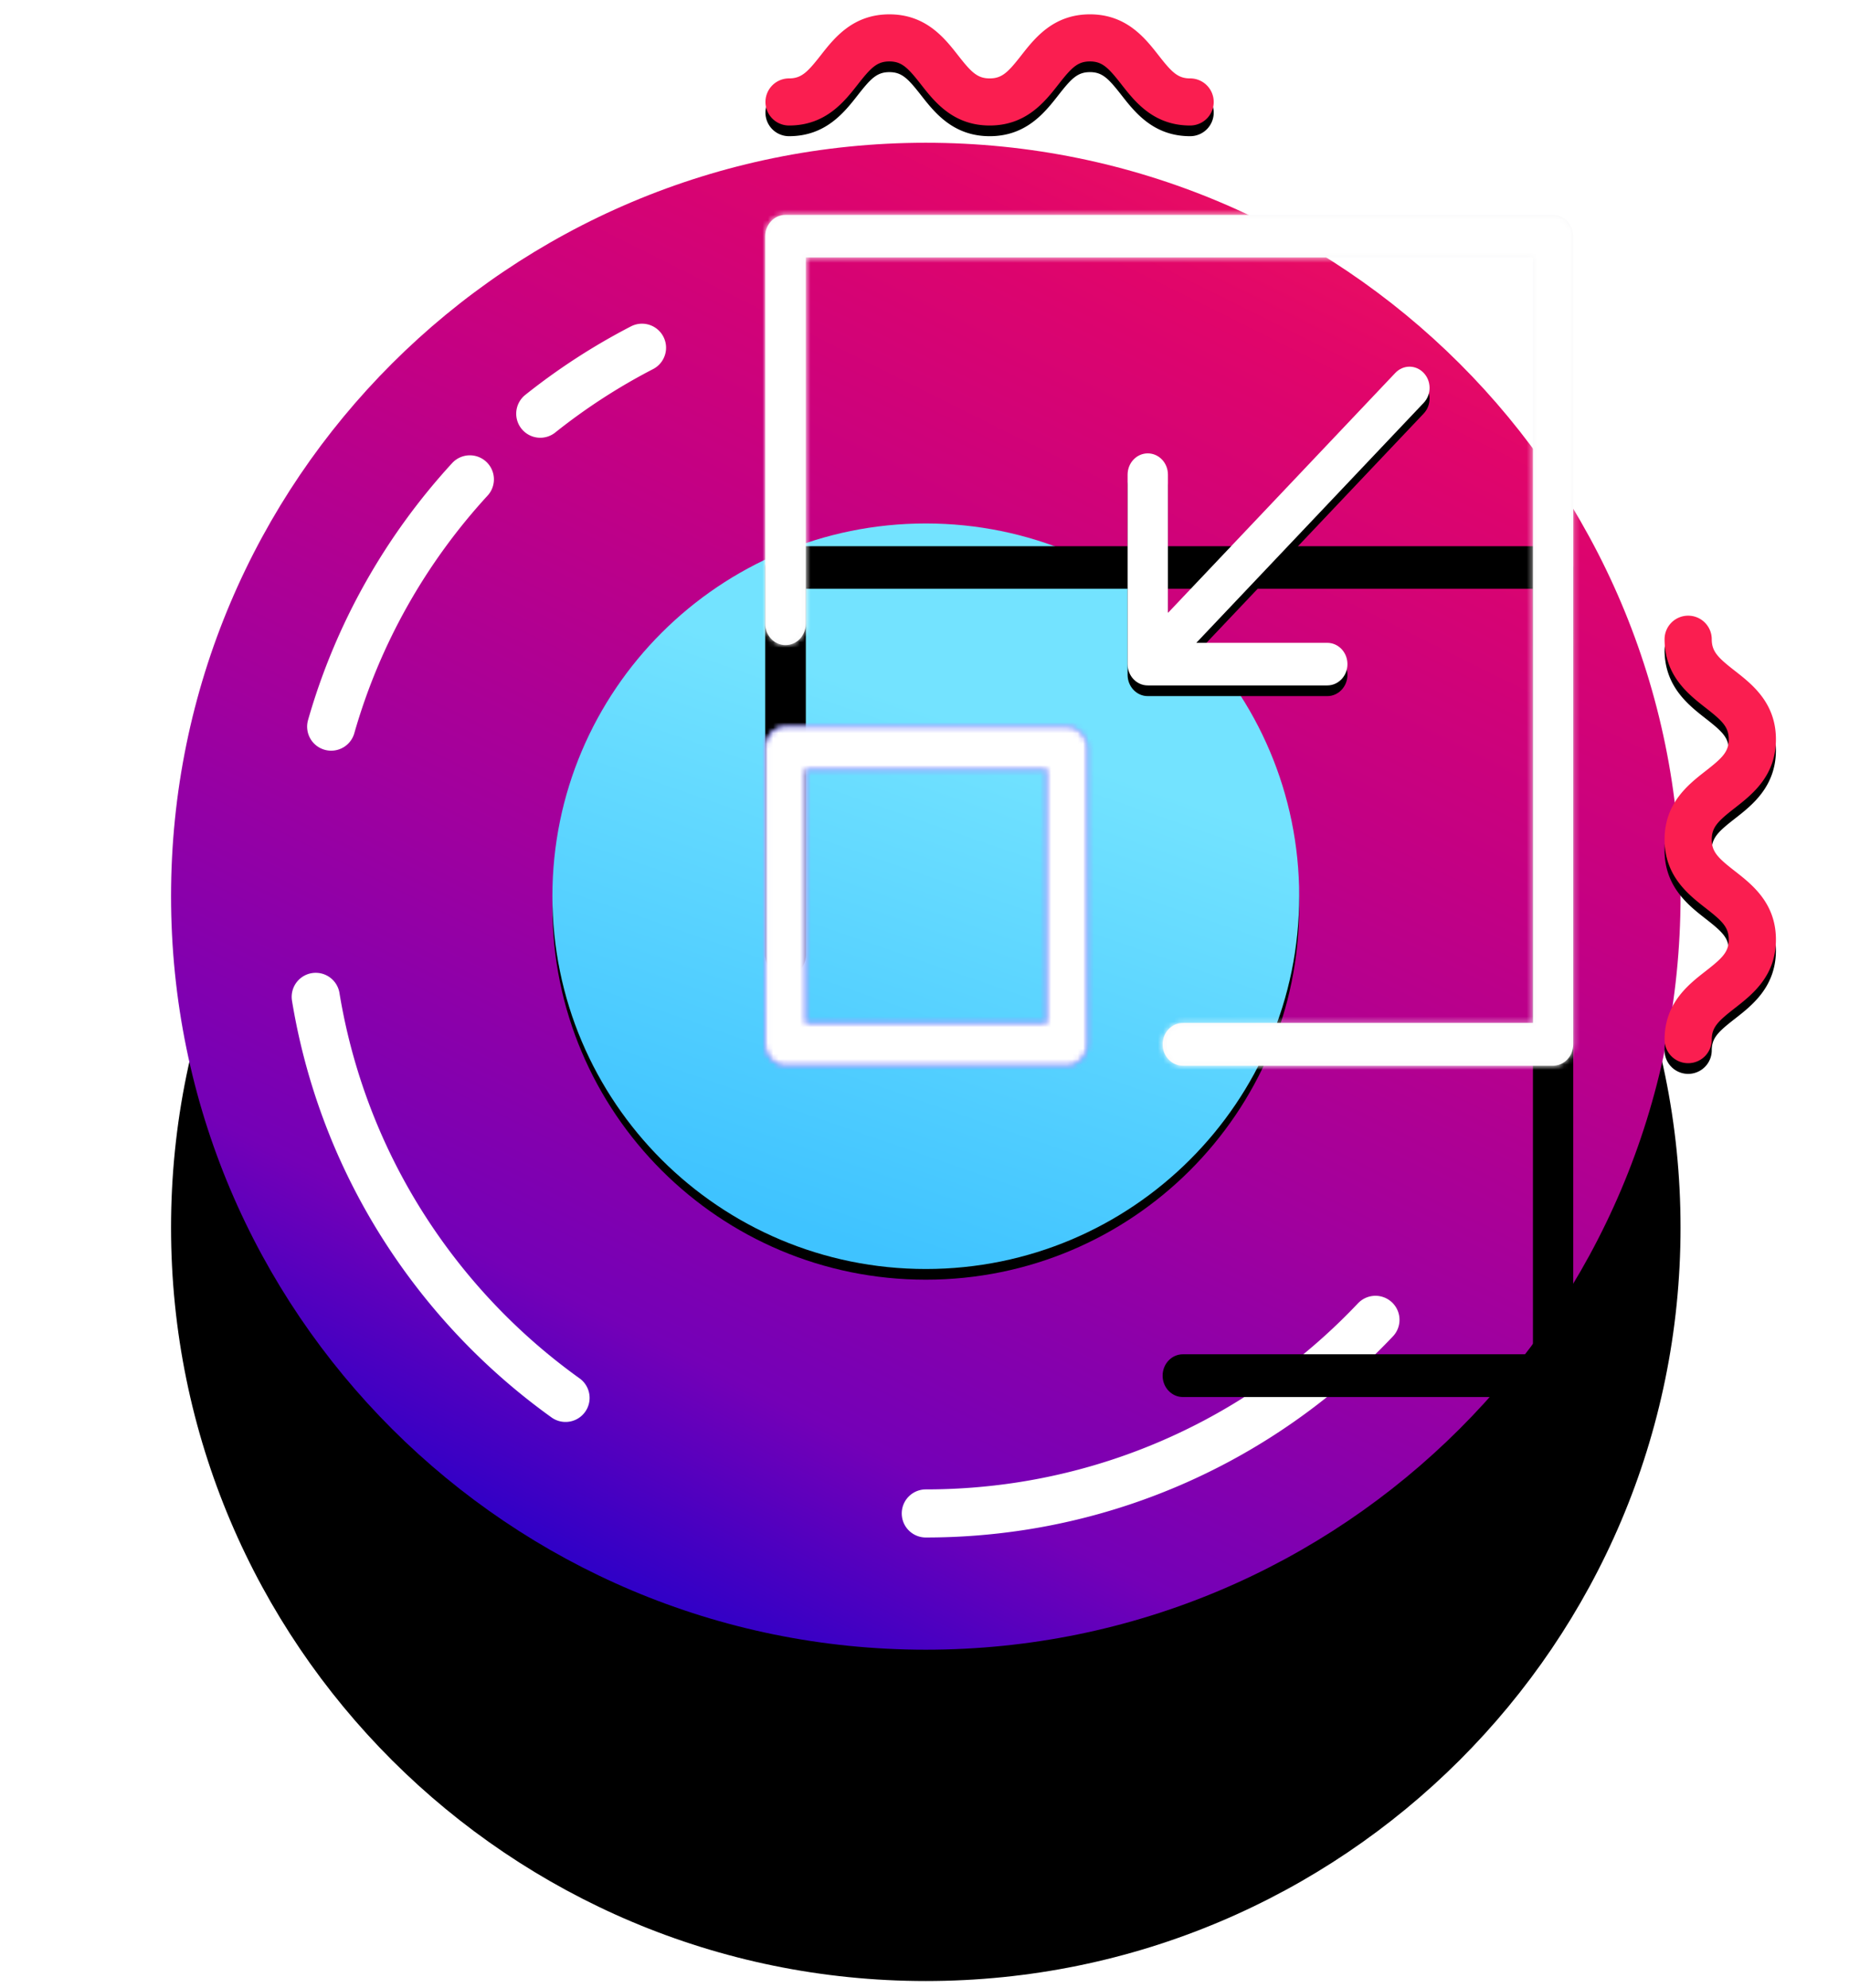 <svg xmlns="http://www.w3.org/2000/svg" xmlns:xlink="http://www.w3.org/1999/xlink" width="346" height="372" viewBox="0 0 346 372">
    <defs>
        <linearGradient id="c" x1="32.174%" x2="89.285%" y1="107.921%" y2="-6.652%">
            <stop offset="0%" stop-color="#0300D1"/>
            <stop offset="20%" stop-color="#7400B7"/>
            <stop offset="40%" stop-color="#A1009E"/>
            <stop offset="60%" stop-color="#C30084"/>
            <stop offset="80%" stop-color="#E0056B"/>
            <stop offset="100%" stop-color="#FA1E50"/>
        </linearGradient>
        <path id="b" d="M282.476 141.514c0 77.873-63.233 141-141.234 141-78.002 0-141.234-63.127-141.234-141 0-77.872 63.232-141 141.234-141 78.001 0 141.234 63.128 141.234 141"/>
        <filter id="a" width="166.6%" height="166.7%" x="-33.3%" y="-11.3%" filterUnits="objectBoundingBox">
            <feOffset dy="2" in="SourceAlpha" result="shadowOffsetOuter1"/>
            <feGaussianBlur in="shadowOffsetOuter1" result="shadowBlurOuter1" stdDeviation="1"/>
            <feColorMatrix in="shadowBlurOuter1" result="shadowMatrixOuter1" values="0 0 0 0 0.188 0 0 0 0 0.188 0 0 0 0 0.302 0 0 0 0.05 0"/>
            <feOffset dy="4" in="SourceAlpha" result="shadowOffsetOuter2"/>
            <feGaussianBlur in="shadowOffsetOuter2" result="shadowBlurOuter2" stdDeviation="2"/>
            <feColorMatrix in="shadowBlurOuter2" result="shadowMatrixOuter2" values="0 0 0 0 0.188 0 0 0 0 0.188 0 0 0 0 0.302 0 0 0 0.05 0"/>
            <feOffset dy="8" in="SourceAlpha" result="shadowOffsetOuter3"/>
            <feGaussianBlur in="shadowOffsetOuter3" result="shadowBlurOuter3" stdDeviation="4"/>
            <feColorMatrix in="shadowBlurOuter3" result="shadowMatrixOuter3" values="0 0 0 0 0.188 0 0 0 0 0.188 0 0 0 0 0.302 0 0 0 0.05 0"/>
            <feOffset dy="16" in="SourceAlpha" result="shadowOffsetOuter4"/>
            <feGaussianBlur in="shadowOffsetOuter4" result="shadowBlurOuter4" stdDeviation="8"/>
            <feColorMatrix in="shadowBlurOuter4" result="shadowMatrixOuter4" values="0 0 0 0 0.188 0 0 0 0 0.188 0 0 0 0 0.302 0 0 0 0.05 0"/>
            <feOffset dy="32" in="SourceAlpha" result="shadowOffsetOuter5"/>
            <feGaussianBlur in="shadowOffsetOuter5" result="shadowBlurOuter5" stdDeviation="16"/>
            <feColorMatrix in="shadowBlurOuter5" result="shadowMatrixOuter5" values="0 0 0 0 0.188 0 0 0 0 0.188 0 0 0 0 0.302 0 0 0 0.05 0"/>
            <feMerge>
                <feMergeNode in="shadowMatrixOuter1"/>
                <feMergeNode in="shadowMatrixOuter2"/>
                <feMergeNode in="shadowMatrixOuter3"/>
                <feMergeNode in="shadowMatrixOuter4"/>
                <feMergeNode in="shadowMatrixOuter5"/>
            </feMerge>
        </filter>
        <linearGradient id="f" x1="73.237%" x2="50%" y1="32.907%" y2="100%">
            <stop offset="0%" stop-color="#73E3FF"/>
            <stop offset="100%" stop-color="#3FC3FF"/>
        </linearGradient>
        <path id="e" d="M211.115 141.514c0 38.526-31.283 69.757-69.873 69.757s-69.873-31.23-69.873-69.757c0-38.526 31.283-69.757 69.873-69.757s69.873 31.231 69.873 69.757"/>
        <filter id="d" width="153%" height="153%" x="-26.5%" y="-25.1%" filterUnits="objectBoundingBox">
            <feOffset dy="2" in="SourceAlpha" result="shadowOffsetOuter1"/>
            <feGaussianBlur in="shadowOffsetOuter1" result="shadowBlurOuter1" stdDeviation="12"/>
            <feColorMatrix in="shadowBlurOuter1" values="0 0 0 0 0.22 0 0 0 0 0.251 0 0 0 0 0.282 0 0 0 0.5 0"/>
        </filter>
        <path id="g" d="M3.811.514C1.706.514.007 2.304.007 4.516v72.5c0 2.215 1.699 4.002 3.804 4.002 2.102 0 3.8-1.787 3.8-4.002V8.488h136.06V151.73H78.175c-2.1 0-3.8 1.788-3.8 4.003 0 2.213 1.7 3.999 3.8 3.999h69.237c2.102 0 3.8-1.786 3.8-3.999V4.517c0-2.213-1.698-4.003-3.8-4.003H3.811z"/>
        <filter id="h" width="224.3%" height="218.1%" x="-62.2%" y="-20.1%" filterUnits="objectBoundingBox">
            <feOffset dy="2" in="SourceAlpha" result="shadowOffsetOuter1"/>
            <feGaussianBlur in="shadowOffsetOuter1" result="shadowBlurOuter1" stdDeviation="1"/>
            <feColorMatrix in="shadowBlurOuter1" result="shadowMatrixOuter1" values="0 0 0 0 0.188 0 0 0 0 0.188 0 0 0 0 0.302 0 0 0 0.05 0"/>
            <feOffset dy="4" in="SourceAlpha" result="shadowOffsetOuter2"/>
            <feGaussianBlur in="shadowOffsetOuter2" result="shadowBlurOuter2" stdDeviation="2"/>
            <feColorMatrix in="shadowBlurOuter2" result="shadowMatrixOuter2" values="0 0 0 0 0.188 0 0 0 0 0.188 0 0 0 0 0.302 0 0 0 0.05 0"/>
            <feOffset dy="8" in="SourceAlpha" result="shadowOffsetOuter3"/>
            <feGaussianBlur in="shadowOffsetOuter3" result="shadowBlurOuter3" stdDeviation="4"/>
            <feColorMatrix in="shadowBlurOuter3" result="shadowMatrixOuter3" values="0 0 0 0 0.188 0 0 0 0 0.188 0 0 0 0 0.302 0 0 0 0.05 0"/>
            <feOffset dy="16" in="SourceAlpha" result="shadowOffsetOuter4"/>
            <feGaussianBlur in="shadowOffsetOuter4" result="shadowBlurOuter4" stdDeviation="8"/>
            <feColorMatrix in="shadowBlurOuter4" result="shadowMatrixOuter4" values="0 0 0 0 0.188 0 0 0 0 0.188 0 0 0 0 0.302 0 0 0 0.05 0"/>
            <feOffset dy="32" in="SourceAlpha" result="shadowOffsetOuter5"/>
            <feGaussianBlur in="shadowOffsetOuter5" result="shadowBlurOuter5" stdDeviation="16"/>
            <feColorMatrix in="shadowBlurOuter5" result="shadowMatrixOuter5" values="0 0 0 0 0.188 0 0 0 0 0.188 0 0 0 0 0.302 0 0 0 0.05 0"/>
            <feMerge>
                <feMergeNode in="shadowMatrixOuter1"/>
                <feMergeNode in="shadowMatrixOuter2"/>
                <feMergeNode in="shadowMatrixOuter3"/>
                <feMergeNode in="shadowMatrixOuter4"/>
                <feMergeNode in="shadowMatrixOuter5"/>
            </feMerge>
        </filter>
        <path id="j" d="M3.811.282h52.632c2.105 0 3.809 1.788 3.809 3.999v55.418c0 2.21-1.704 3.998-3.809 3.998H3.811C1.706 63.697.007 61.91.007 59.7V4.28C.007 2.07 1.706.282 3.81.282zm3.77 55.448h45.095V8.255H7.581v47.474z"/>
        <path id="l" d="M50.307 1.583L7.758 46.497V20.625c0-2.205-1.687-3.984-3.774-3.984-2.087 0-3.774 1.779-3.774 3.984v35.457c0 2.202 1.687 3.983 3.774 3.983h33.592c2.086 0 3.773-1.781 3.773-3.983s-1.687-3.986-3.773-3.986h-24.51l42.55-44.911c1.472-1.555 1.472-4.047 0-5.603C54.88.807 53.923.417 52.964.417c-.961 0-1.918.39-2.656 1.165z"/>
        <filter id="m" width="124.8%" height="123.5%" x="-12.4%" y="-8.4%" filterUnits="objectBoundingBox">
            <feOffset dy="2" in="SourceAlpha" result="shadowOffsetOuter1"/>
            <feGaussianBlur in="shadowOffsetOuter1" result="shadowBlurOuter1" stdDeviation="2"/>
            <feColorMatrix in="shadowBlurOuter1" values="0 0 0 0 0.22 0 0 0 0 0.251 0 0 0 0 0.282 0 0 0 0.5 0"/>
        </filter>
        <path id="o" d="M83.936 16.88a4.41 4.41 0 0 1-4.414 4.406c-6.841 0-10.316-4.443-12.854-7.689-2.439-3.12-3.579-4.299-5.891-4.299-2.319 0-3.459 1.18-5.9 4.3-2.54 3.245-6.016 7.688-12.859 7.688-6.848 0-10.326-4.44-12.866-7.687-2.446-3.122-3.588-4.3-5.91-4.3-2.32 0-3.462 1.178-5.908 4.3-2.54 3.244-6.018 7.687-12.866 7.687A4.409 4.409 0 0 1 .055 16.88a4.41 4.41 0 0 1 4.413-4.407c2.323 0 3.466-1.18 5.91-4.302 2.54-3.244 6.02-7.687 12.864-7.687 6.846 0 10.326 4.443 12.865 7.687 2.445 3.122 3.588 4.302 5.911 4.302 2.317 0 3.457-1.18 5.899-4.302C50.457 4.93 53.933.483 60.777.483c6.842 0 10.314 4.446 12.854 7.69 2.438 3.119 3.575 4.3 5.89 4.3a4.41 4.41 0 0 1 4.415 4.406"/>
        <filter id="n" width="116.7%" height="167.3%" x="-8.3%" y="-24%" filterUnits="objectBoundingBox">
            <feOffset dy="2" in="SourceAlpha" result="shadowOffsetOuter1"/>
            <feGaussianBlur in="shadowOffsetOuter1" result="shadowBlurOuter1" stdDeviation="2"/>
            <feColorMatrix in="shadowBlurOuter1" values="0 0 0 0 0.592 0 0 0 0 0.592 0 0 0 0 0.592 0 0 0 0.4 0"/>
        </filter>
        <path id="q" d="M172.718 196.758a4.41 4.41 0 0 1-4.415-4.407c0-6.83 4.45-10.3 7.702-12.833 3.125-2.436 4.306-3.573 4.306-5.881 0-2.315-1.18-3.455-4.307-5.892-3.25-2.535-7.7-6.006-7.7-12.837 0-6.836 4.447-10.308 7.7-12.845 3.126-2.44 4.307-3.582 4.307-5.9 0-2.315-1.18-3.457-4.307-5.897-3.25-2.537-7.7-6.01-7.7-12.845a4.41 4.41 0 0 1 4.414-4.407 4.41 4.41 0 0 1 4.414 4.407c0 2.32 1.183 3.46 4.31 5.9 3.25 2.535 7.7 6.009 7.7 12.843 0 6.835-4.45 10.31-7.7 12.844-3.127 2.44-4.31 3.58-4.31 5.9 0 2.314 1.183 3.453 4.31 5.89 3.248 2.535 7.7 6.006 7.7 12.839 0 6.83-4.452 10.296-7.704 12.83-3.123 2.435-4.306 3.572-4.306 5.884a4.41 4.41 0 0 1-4.414 4.407"/>
        <filter id="p" width="167.2%" height="116.7%" x="-33.6%" y="-6%" filterUnits="objectBoundingBox">
            <feOffset dy="2" in="SourceAlpha" result="shadowOffsetOuter1"/>
            <feGaussianBlur in="shadowOffsetOuter1" result="shadowBlurOuter1" stdDeviation="2"/>
            <feColorMatrix in="shadowBlurOuter1" values="0 0 0 0 0.592 0 0 0 0 0.592 0 0 0 0 0.592 0 0 0 0.4 0"/>
        </filter>
    </defs>
    <g fill="none" fill-rule="evenodd">
        <g transform="translate(32 26.2)">
            <use fill="#000" filter="url(#a)" xlink:href="#b"/>
            <use fill="url(#c)" xlink:href="#b"/>
        </g>
        <path stroke="#FFF" stroke-linecap="round" stroke-width="9" d="M101.098 77.417a115.837 115.837 0 0 1 19.04-12.344M61.973 135.977c4.988-17.466 13.992-33.242 25.95-46.272M105.83 261.593a116.315 116.315 0 0 1-28.18-28.798 114.724 114.724 0 0 1-18.569-46.251M257.386 246.984C240.137 265.226 217 277.86 191.01 281.861a116.804 116.804 0 0 1-17.768 1.353"/>
        <g transform="translate(32 26.2)">
            <use fill="#000" filter="url(#d)" xlink:href="#e"/>
            <use fill="url(#f)" xlink:href="#e"/>
        </g>
        <g transform="translate(143.184 39.7)">
            <mask id="i" fill="#fff">
                <use xlink:href="#g"/>
            </mask>
            <use fill="#000" filter="url(#h)" xlink:href="#g"/>
            <use fill="#F7F7F8" xlink:href="#g"/>
            <path fill="#FFF" d="M-17.006 176.718h185.233V-16.473H-17.006z" mask="url(#i)"/>
        </g>
        <g transform="translate(143.184 135.7)">
            <mask id="k" fill="#fff">
                <use xlink:href="#j"/>
            </mask>
            <path fill="#3835FF" d="M-2038.373 14061.002h4900.282V-1057.16h-4900.282z" mask="url(#k)"/>
            <path fill="#FFF" d="M-17.006 80.686h94.27v-97.393h-94.27z" mask="url(#k)"/>
        </g>
        <g>
            <g transform="translate(210.796 68.2)">
                <use fill="#000" filter="url(#m)" xlink:href="#l"/>
                <use fill="#FFF" xlink:href="#l"/>
            </g>
        </g>
        <g>
            <g transform="translate(143.184 2.2)">
                <use fill="#000" filter="url(#n)" xlink:href="#o"/>
                <use fill="#FA1E50" xlink:href="#o"/>
            </g>
            <g transform="translate(143.184 2.2)">
                <use fill="#000" filter="url(#p)" xlink:href="#q"/>
                <use fill="#FA1E50" xlink:href="#q"/>
            </g>
        </g>
    </g>
</svg>
